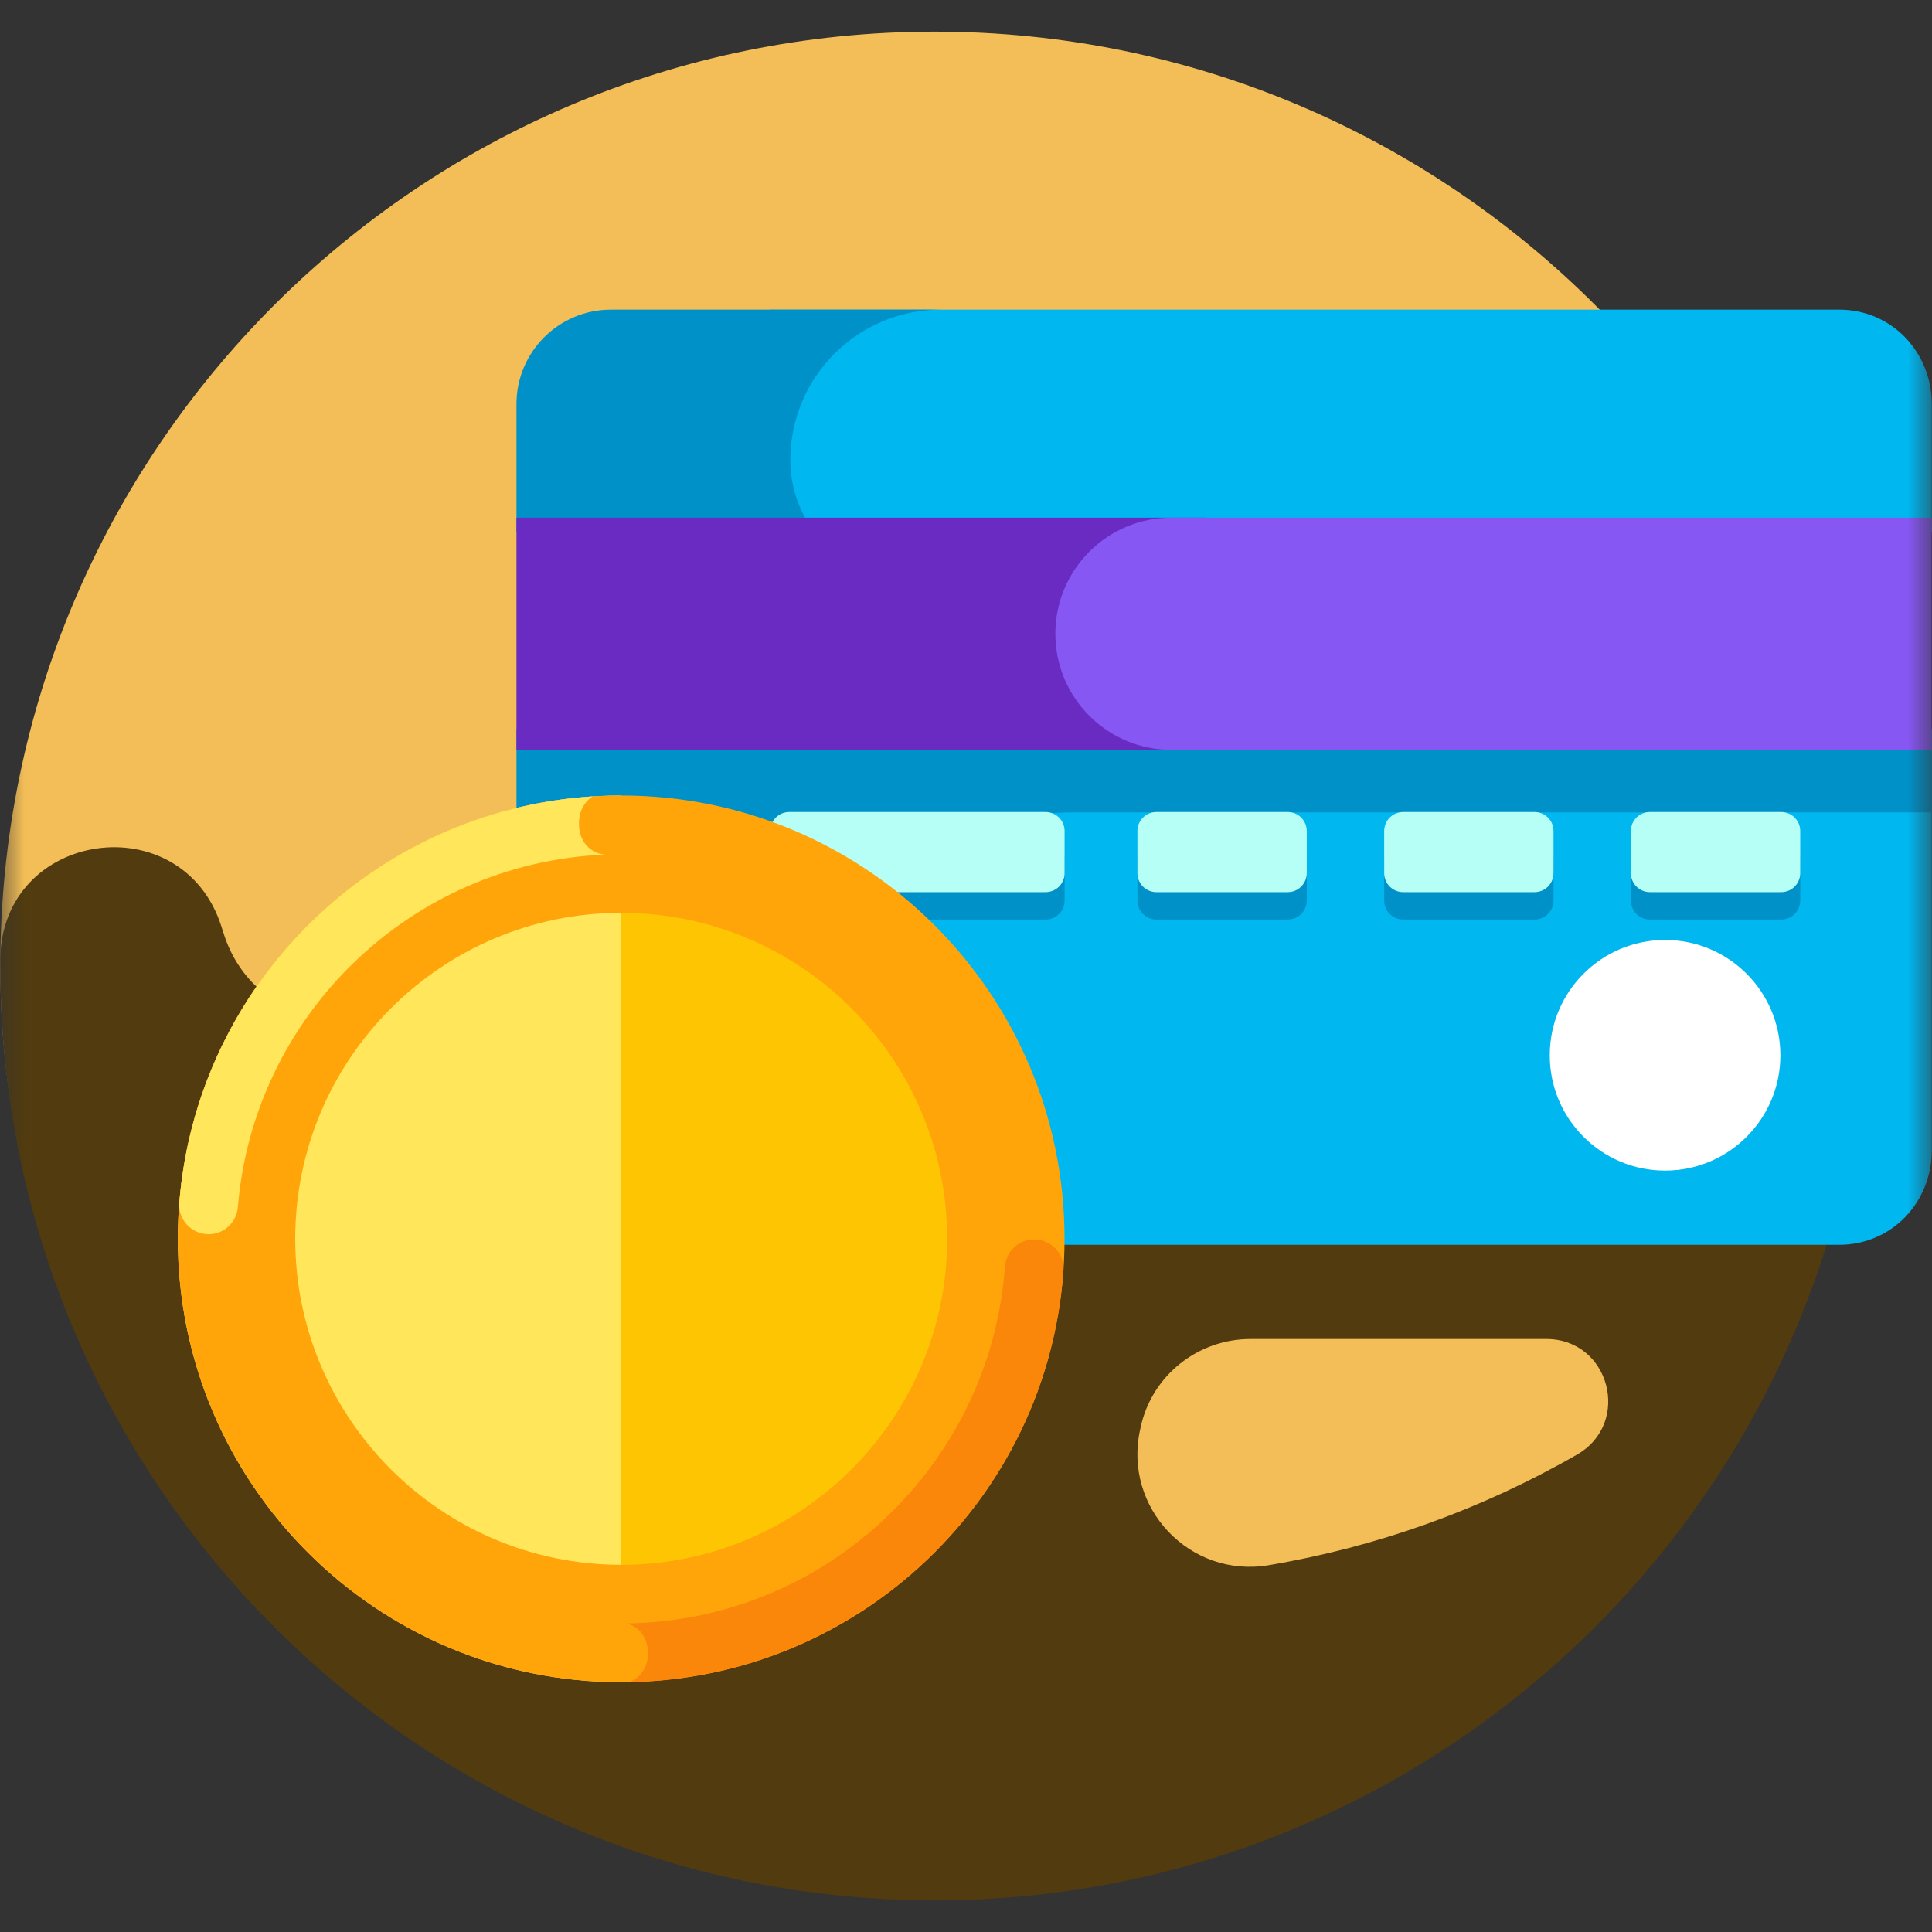 <?xml version="1.0" encoding="UTF-8"?> <svg xmlns="http://www.w3.org/2000/svg" width="40" height="40" viewBox="0 0 40 40" fill="none"><rect x="0" y="0" width="40" height="40" fill="#333333" stroke="none"/><g clip-path="url(#clip0_1242_18795)"><mask id="mask0_1242_18795" style="mask-type:luminance" maskUnits="userSpaceOnUse" x="0" y="0" width="40" height="40"><path d="M0 0H40V40H0V0Z" fill="white"></path></mask><g mask="url(#mask0_1242_18795)"><path d="M38.697 20C38.697 30.684 30.162 37.304 19.478 37.304C8.794 37.304 0.006 30.684 0.006 20C0.006 9.316 8.667 0.655 19.351 0.655C30.036 0.655 38.697 9.316 38.697 20Z" fill="#F3BE57"></path><path d="M25.891 27.723H32.015C33.328 27.723 33.789 29.462 32.65 30.116C30.674 31.252 28.513 32.027 26.265 32.406C24.635 32.68 23.248 31.215 23.605 29.6L23.616 29.548C23.846 28.48 24.799 27.723 25.891 27.723ZM37.092 27.723C38.124 25.357 38.697 22.746 38.697 20C38.697 15.631 37.248 11.601 34.806 8.363H14.43C13.351 8.363 12.475 9.238 12.475 10.317V17.077C12.475 17.515 12.346 17.944 12.102 18.308C11.859 18.673 11.514 18.958 11.109 19.127C10.271 19.477 9.49 19.95 8.791 20.53C7.372 21.706 5.216 21.114 4.642 19.362C4.623 19.305 4.605 19.248 4.587 19.191C3.778 16.641 0.025 17.188 0.006 19.863C0.006 19.908 0.006 19.954 0.006 20C0.006 30.684 8.667 39.346 19.351 39.346C27.265 39.346 34.101 34.584 37.092 27.723Z" fill="#513B0F"></path><path d="M39.995 11.025V8.366C39.995 7.286 39.161 6.411 38.081 6.411H15.947V11.025H39.995Z" fill="#00B7F0"></path><path d="M15.947 15.095V25.772H38.081C39.161 25.772 39.995 24.897 39.995 23.817V15.095H15.947Z" fill="#00B7F0"></path><path d="M16.866 11.025C16.539 10.594 16.363 10.067 16.363 9.526C16.363 7.806 17.758 6.411 19.478 6.411H12.648C11.569 6.411 10.693 7.286 10.693 8.366V11.025H16.866Z" fill="#0091C8"></path><path d="M10.693 15.095V23.817C10.693 24.897 11.569 25.772 12.648 25.772H19.478C17.758 25.772 16.363 24.377 16.363 22.657C16.363 19.434 18.977 16.82 22.2 16.82H39.994V15.095H10.693Z" fill="#0091C8"></path><path d="M24.974 15.524H10.693V10.718H24.974V15.524Z" fill="#6A2BC2"></path><path d="M21.85 13.121C21.85 14.448 22.926 15.525 24.253 15.525H39.993V10.718H24.253C22.926 10.718 21.85 11.794 21.85 13.121Z" fill="#8757F3"></path><path d="M36.861 21.848C36.861 23.167 35.792 24.236 34.473 24.236C33.155 24.236 32.086 23.167 32.086 21.848C32.086 20.53 33.155 19.461 34.473 19.461C35.792 19.461 36.861 20.53 36.861 21.848Z" fill="white"></path><path d="M21.648 19.038H16.341C16.236 19.038 16.136 18.997 16.062 18.923C15.989 18.849 15.947 18.749 15.947 18.645V17.773C15.947 17.668 15.989 17.568 16.062 17.494C16.136 17.421 16.236 17.379 16.341 17.379H21.648C21.752 17.379 21.852 17.421 21.926 17.494C22 17.568 22.041 17.668 22.041 17.773V18.645C22.041 18.749 22 18.849 21.926 18.923C21.852 18.997 21.752 19.038 21.648 19.038Z" fill="#0091C8"></path><path d="M26.661 19.038H23.942C23.838 19.038 23.738 18.997 23.664 18.923C23.59 18.849 23.549 18.749 23.549 18.645V17.773C23.549 17.668 23.59 17.568 23.664 17.494C23.738 17.421 23.838 17.379 23.942 17.379H26.661C26.766 17.379 26.866 17.421 26.939 17.494C27.013 17.568 27.055 17.668 27.055 17.773V18.645C27.055 18.749 27.013 18.849 26.939 18.923C26.866 18.997 26.766 19.038 26.661 19.038Z" fill="#0091C8"></path><path d="M31.771 19.038H29.052C28.947 19.038 28.847 18.997 28.773 18.923C28.7 18.849 28.658 18.749 28.658 18.645V17.773C28.658 17.668 28.7 17.568 28.773 17.494C28.847 17.421 28.947 17.379 29.052 17.379H31.771C31.875 17.379 31.975 17.421 32.049 17.494C32.123 17.568 32.164 17.668 32.164 17.773V18.645C32.164 18.749 32.123 18.849 32.049 18.923C31.975 18.997 31.875 19.038 31.771 19.038Z" fill="#0091C8"></path><path d="M36.878 19.038H34.159C34.055 19.038 33.955 18.997 33.881 18.923C33.807 18.849 33.766 18.749 33.766 18.645V17.773C33.766 17.668 33.807 17.568 33.881 17.494C33.955 17.421 34.055 17.379 34.159 17.379H36.878C36.982 17.379 37.083 17.421 37.156 17.494C37.23 17.568 37.272 17.668 37.272 17.773V18.645C37.272 18.749 37.23 18.849 37.156 18.923C37.083 18.997 36.982 19.038 36.878 19.038Z" fill="#0091C8"></path><path d="M21.648 18.471H16.341C16.289 18.471 16.238 18.461 16.19 18.441C16.142 18.421 16.099 18.392 16.062 18.356C16.026 18.319 15.997 18.276 15.977 18.228C15.957 18.18 15.947 18.129 15.947 18.078V17.206C15.947 17.101 15.989 17.001 16.062 16.927C16.136 16.854 16.236 16.812 16.341 16.812H21.648C21.752 16.812 21.852 16.854 21.926 16.927C22 17.001 22.041 17.101 22.041 17.206V18.078C22.041 18.182 22 18.282 21.926 18.356C21.852 18.43 21.752 18.471 21.648 18.471Z" fill="#B6FFF6"></path><path d="M26.661 18.471H23.942C23.838 18.471 23.738 18.43 23.664 18.356C23.59 18.282 23.549 18.182 23.549 18.078V17.206C23.549 17.101 23.59 17.001 23.664 16.927C23.738 16.854 23.838 16.812 23.942 16.812H26.661C26.766 16.812 26.866 16.854 26.939 16.927C27.013 17.001 27.055 17.101 27.055 17.206V18.078C27.055 18.182 27.013 18.282 26.939 18.356C26.866 18.43 26.766 18.471 26.661 18.471Z" fill="#B6FFF6"></path><path d="M31.771 18.471H29.052C28.947 18.471 28.847 18.43 28.773 18.356C28.7 18.282 28.658 18.182 28.658 18.078V17.206C28.658 17.101 28.7 17.001 28.773 16.927C28.847 16.854 28.947 16.812 29.052 16.812H31.771C31.875 16.812 31.975 16.854 32.049 16.927C32.123 17.001 32.164 17.101 32.164 17.206V18.078C32.164 18.182 32.123 18.282 32.049 18.356C31.975 18.43 31.875 18.471 31.771 18.471Z" fill="#B6FFF6"></path><path d="M36.878 18.471H34.159C34.055 18.471 33.955 18.43 33.881 18.356C33.807 18.282 33.766 18.182 33.766 18.078V17.206C33.766 17.101 33.807 17.001 33.881 16.927C33.955 16.854 34.055 16.812 34.159 16.812H36.878C36.982 16.812 37.083 16.854 37.156 16.927C37.23 17.001 37.272 17.101 37.272 17.206V18.078C37.272 18.182 37.23 18.282 37.156 18.356C37.083 18.43 36.982 18.471 36.878 18.471Z" fill="#B6FFF6"></path><path d="M21.648 25.649C21.648 30.501 17.714 34.434 12.862 34.434C8.01 34.434 4.076 30.501 4.076 25.649C4.076 20.796 8.01 16.863 12.862 16.863C17.714 16.863 21.648 20.796 21.648 25.649Z" fill="#FEC502"></path><path d="M3.682 25.649C3.682 30.718 7.791 34.828 12.861 34.828V16.47C7.791 16.47 3.682 20.579 3.682 25.649Z" fill="#FFE65A"></path><path d="M12.861 16.47C7.791 16.47 3.682 20.579 3.682 25.649C3.682 30.718 7.791 34.828 12.861 34.828C17.93 34.828 22.04 30.718 22.04 25.649C22.04 20.579 17.93 16.47 12.861 16.47ZM12.861 18.899C16.582 18.899 19.61 21.927 19.61 25.649C19.61 29.37 16.582 32.398 12.861 32.398C9.139 32.398 6.112 29.37 6.112 25.649C6.112 21.927 9.139 18.899 12.861 18.899Z" fill="#FFA50A"></path><path d="M11.987 17.052C11.983 16.83 12.079 16.606 12.274 16.489C7.726 16.776 4.078 20.375 3.713 24.901C3.685 25.253 3.966 25.553 4.319 25.553C4.637 25.553 4.899 25.307 4.925 24.99C5.252 21.018 8.506 17.864 12.519 17.694C12.159 17.655 11.982 17.352 11.987 17.052Z" fill="#FFE65A"></path><path d="M21.41 25.661C21.09 25.661 20.828 25.91 20.805 26.229C20.509 30.315 17.116 33.556 12.969 33.611C13.549 33.753 13.566 34.641 13.02 34.826C17.796 34.745 21.683 31.017 22.017 26.308C22.042 25.957 21.762 25.661 21.41 25.661Z" fill="#FA870A"></path></g></g><defs><clipPath id="clip0_1242_18795"><rect width="40" height="40" fill="white"></rect></clipPath></defs></svg> 